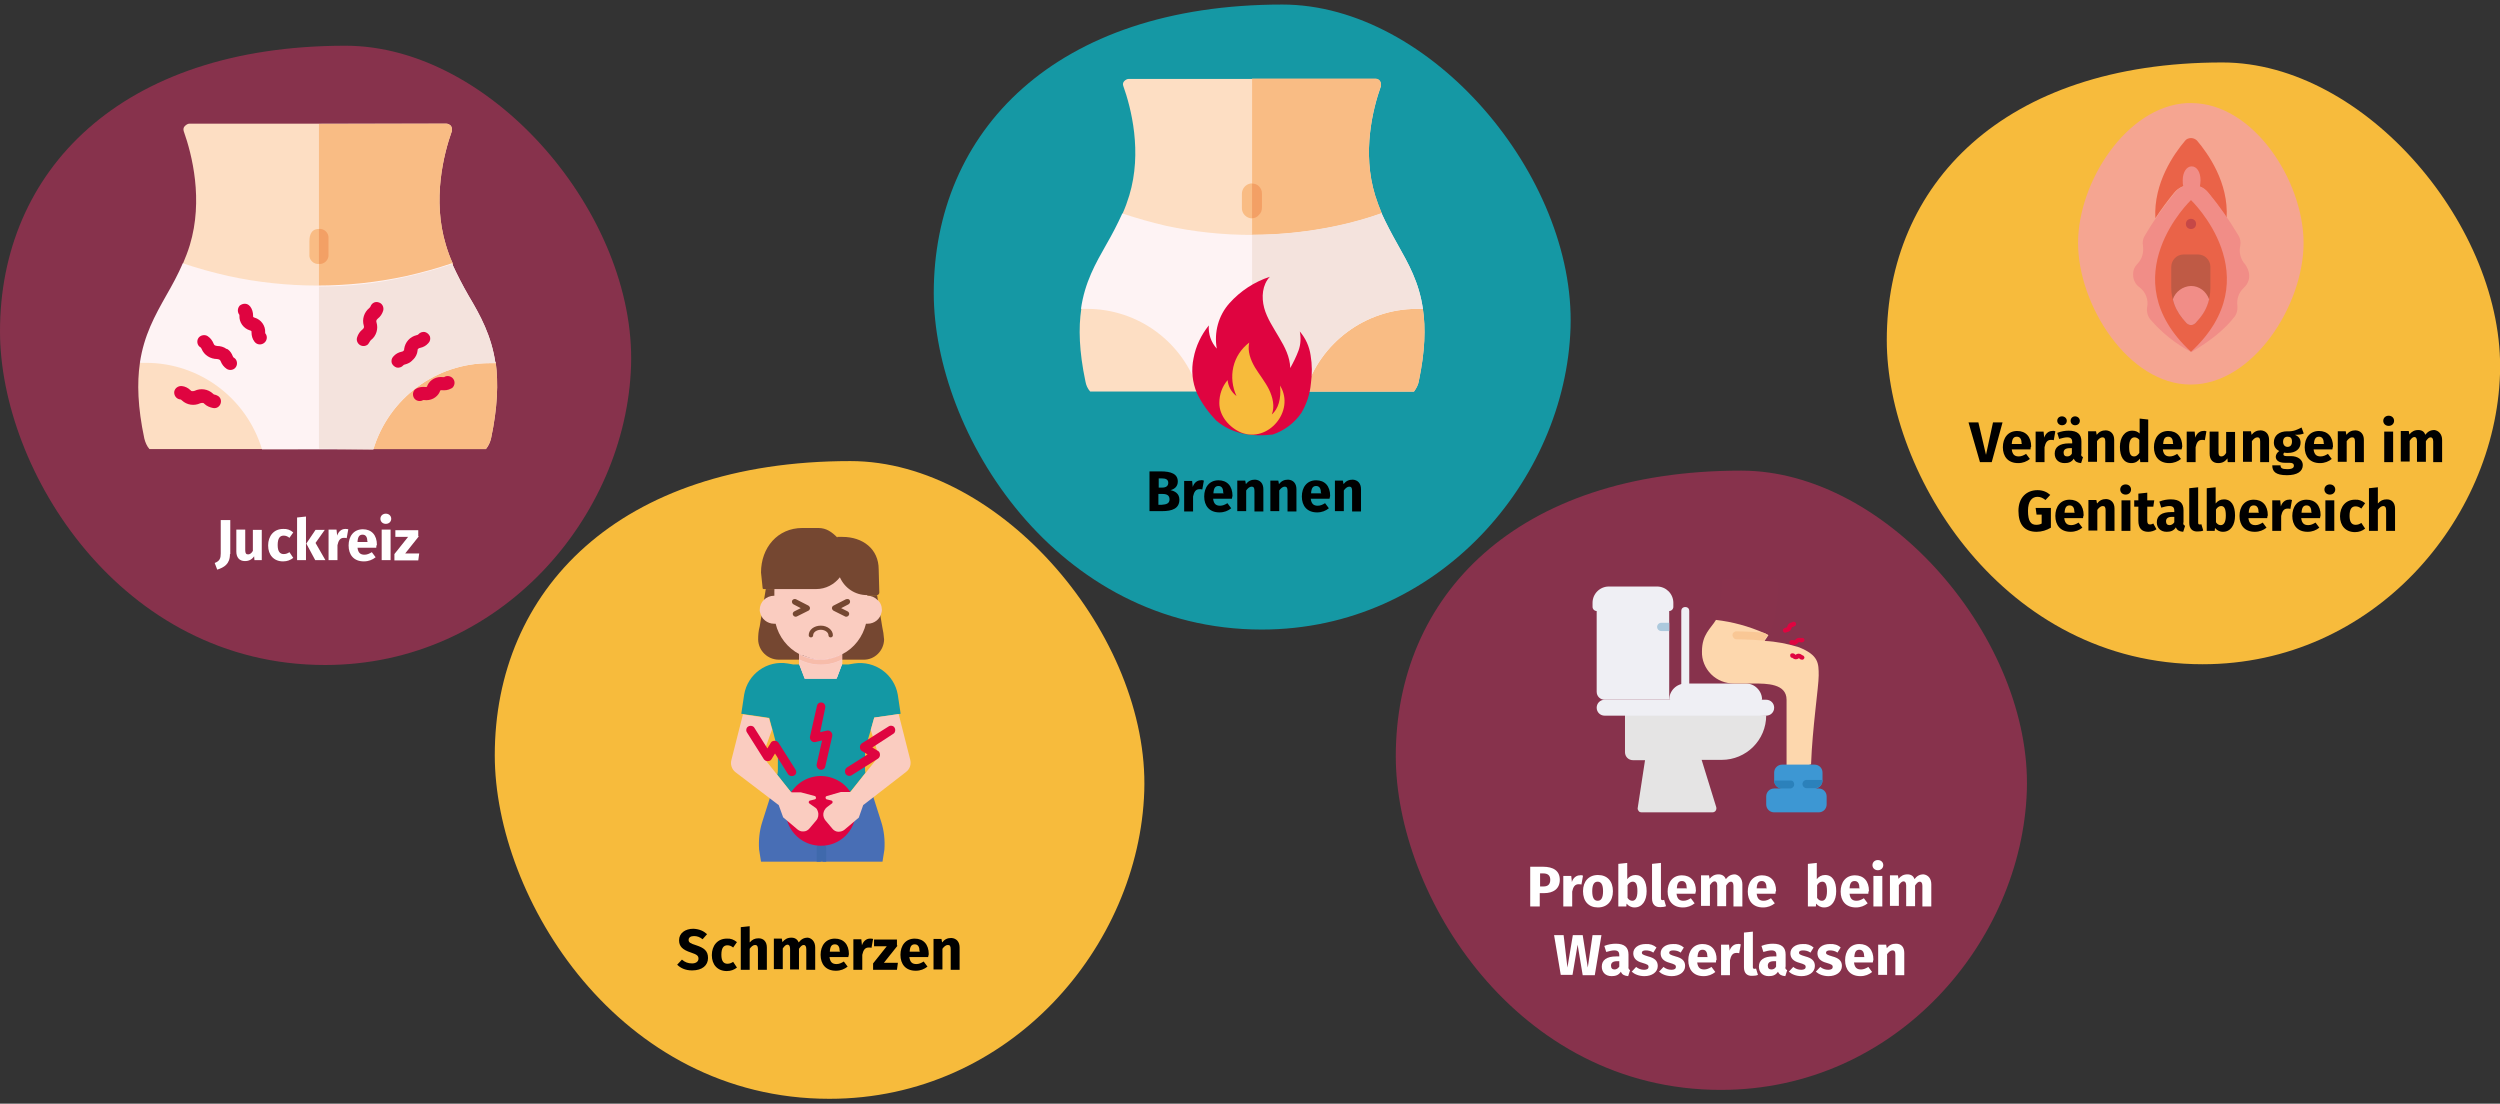 <?xml version="1.0" encoding="UTF-8"?>
<svg xmlns="http://www.w3.org/2000/svg" xmlns:xlink="http://www.w3.org/1999/xlink" version="1.1" x="0px" y="0px" viewBox="0 0 786 347" style="enable-background:new 0 0 786 347;" xml:space="preserve">
<rect x="0" y="0" width="786" height="347" fill="#333333" stroke="none"/>
<style type="text/css">
	.st0{fill:none;}
	.st1{fill:#87324C;}
	.st2{fill:#1598A4;}
	.st3{fill:#F7BB3C;}
	.st4{fill:#754731;}
	.st5{fill:#486EB5;}
	.st6{fill:#1398A4;}
	.st7{fill:#FACCC0;}
	.st8{fill:#FAD0CF;}
	.st9{fill:#F7BCAA;}
	.st10{fill:#3F69AC;}
	.st11{fill:#DF0440;}
	.st12{fill:#FDDEC3;}
	.st13{fill:#F9BC84;}
	.st14{fill:#FEF3F4;}
	.st15{fill:#F3A065;}
	.st16{fill:#F4E3DD;}
	.st17{fill:#EFEFF4;}
	.st18{fill:#E5E4E4;}
	.st19{fill:#88324C;}
	.st20{fill:#FDD7AD;}
	.st21{fill:#F9C795;}
	.st22{fill:#ACC9DD;}
	.st23{fill:#3D97D3;}
	.st24{fill:#2B81BB;}
	.st25{fill:#F7BB3B;}
	.st26{fill:#F5A591;}
	.st27{fill:#EA6348;}
	.st28{fill:#F18D87;}
	.st29{fill:#BF5A45;}
	.st30{fill:#C64847;}
	.st31{fill:#FFFFFF;}
</style>
<g id="Ebene_1">
	<g id="Page-1">
		<g id="vorlage" transform="translate(-123, -180)">
			<g id="Group-7" transform="translate(123, 180)">
				<g id="artikelname-abschnitt-copy">
					<rect id="Rectangle" y="0" class="st0" width="786" height="347"></rect>
					<g id="Group" transform="translate(0, 14.375)">
						<path id="Oval-Copy-4" class="st1" d="M102.2,194.7c55.2,0,94.6-46.7,96.2-94S154.9,0,108.6,0C37.6,0,0,39.6,0,89.8        C0,133.5,37.9,194.7,102.2,194.7z"></path>
					</g>
					<g id="Group_00000096034185423014997310000001850362263205579404_" transform="translate(293.574, 1.429)">
						<path id="Oval-Copy-4-2" class="st2" d="M103.1,196.5c55.7,0,95.5-47.1,97.1-94.8C201.8,54,156.3,0,109.6,0C38,0,0,40,0,90.7        C0,134.7,38.3,196.5,103.1,196.5z"></path>
					</g>
					<g id="Group_00000033338249836974753850000004309644478889099444_" transform="translate(593.204, 19.636)">
						<path id="Oval-Copy-4-3" class="st3" d="M99.3,189.2c53.7,0,92-45.4,93.5-91.3C194.3,52,150.5,0,105.5,0C36.5,0,0,38.5,0,87.3        C0,129.7,36.8,189.2,99.3,189.2z"></path>
					</g>
					<g id="Group_00000051368663405290351830000005024417076551743105_" transform="translate(155.557, 144.964)">
						<path id="Oval-Copy-4-4" class="st3" d="M105.2,200.5c56.9,0,97.4-48.1,99-96.7S159.4,0,111.8,0C38.7,0,0,40.8,0,92.5        C0,137.4,39,200.5,105.2,200.5z"></path>
					</g>
					<g id="Group_00000157288173190291704890000004455700898708207534_" transform="translate(438.835, 147.964)">
						<path id="Oval-Copy-4-5" class="st1" d="M102.2,194.7c55.2,0,94.6-46.7,96.2-94S154.9,0,108.6,0C37.6,0,0,39.6,0,89.8        C0,133.5,37.9,194.7,102.2,194.7z"></path>
					</g>
				</g>
				<g id="Group-4-Copy" transform="translate(229.861, 166)">
					<path id="Path_00000005249343342128402850000012707812165134220676_" class="st4" d="M47.5,31l-1.6-9.9c0,0,0,0,0,0h-3.1       c-3.7,0-7.1-2.2-8.5-5.6c-1.7,2.3-4.4,3.7-7.4,3.7h-16L9,30.9l0,0c-0.4,1.4-0.5,2.8-0.5,4.2v0c0.1,3.5,3,6.3,6.5,6.3h26.6       c3.5,0.1,6.4-2.8,6.5-6.3v0C48,33.7,47.8,32.3,47.5,31z"></path>
					<path id="Path_00000060013396016648752390000006738224654691133587_" class="st5" d="M12.5,83.9h16l-0.3,21H9.4l-0.6-3.8       c-0.2-2.9,0.1-5.9,1-8.7L12.5,83.9z"></path>
					<path id="Path_00000025403523783500847700000008089984976194148752_" class="st5" d="M44.5,83.9h-16l0.3,21h18.8l0.6-3.8       c0.2-2.9-0.1-5.9-1-8.7L44.5,83.9z"></path>
					<path id="Path_00000105414791782952745790000014614127559748752547_" class="st6" d="M53.3,58.4l-1.2,0.2l-7.1,1l-1.1,3.9       l-1.4,4.8c-0.1,0.4-0.2,0.8-0.3,1.3c-0.1,0.4-0.1,0.9-0.1,1.3v2.3l0,2.3c0,0.5,0,1,0.1,1.5l-4.6,5.8c-0.1,0.1-0.2,0.2-0.3,0.2       h-2.7c0,0-0.1,0-0.1,0L30,84.3c-0.2,0.1-0.3,0.2-0.3,0.5s0.1,0.4,0.3,0.5l1.6,0.4c0.2,0.1,0.3,0.2,0.3,0.4c0,0.2,0,0.4-0.2,0.5       l-1.6,1.2c-0.5,0.4-0.9,0.9-1,1.5c-0.6,0-1.2,0-1.8,0c-0.1-0.3-0.2-0.5-0.3-0.7c0-0.1-0.1-0.1-0.1-0.2c0,0,0-0.1-0.1-0.1       c-0.1-0.1-0.1-0.1-0.2-0.2c-0.1-0.1-0.2-0.2-0.3-0.2l-1.7-1.2c-0.1-0.1-0.2-0.2-0.2-0.4s0.1-0.3,0.2-0.4c0,0,0.1-0.1,0.2-0.1       l1.6-0.5c0.2-0.1,0.3-0.2,0.3-0.4c0-0.2,0-0.4-0.2-0.5c0,0-0.1-0.1-0.1-0.1l-4.5-1.2c0,0-0.1,0-0.1,0h-2.7       c-0.1,0-0.3-0.1-0.4-0.2l-4.2-5.3c0-0.1,0.1-0.3,0.1-0.4c0.1-0.5,0.1-1,0.1-1.5v-4.8c0-0.9-0.1-1.7-0.4-2.5L13,63.3l-0.2-0.6       L12,59.7l0,0h0l-8.2-1.2l-0.6-0.1l0.9-6c1.1-6.5,7.2-10.9,13.7-9.8l1.7,0.3c0.2,0,0.4,0,0.6,0h16.8l1.8-0.3       c6.5-1,12.6,3.4,13.7,9.8L53.3,58.4z"></path>
					<path id="Path_00000127722514398255526120000004645493453874975665_" class="st6" d="M26.4,84.3l-4.5-1.2c0,0-0.1,0-0.1,0       c0,0,0.1,0,0.1,0L26.4,84.3z"></path>
					<path id="Path_00000103974343081540270740000012047562593637468833_" class="st7" d="M47.4,25.7c0,0.3,0,0.6-0.1,0.8       c-0.4,2.1-2.2,3.6-4.4,3.6c-0.2,0-0.3,0-0.5,0c-1,4.1-3.7,7.7-7.5,9.6c-0.1,0.1-0.3,0.1-0.4,0.2c-0.1,0.1-0.2,0.1-0.3,0.2       c-1.1,0.5-2.2,0.8-3.3,1c-0.1,0-0.2,0-0.3,0.1c-0.3,0.1-0.7,0.1-1,0.1c-0.2,0-0.4,0-0.6,0c-0.2,0-0.4,0-0.6,0s-0.4,0-0.6,0       c-0.2,0-0.4,0-0.6,0c-0.3,0-0.7-0.1-1-0.1c-0.1,0-0.3,0-0.4-0.1c-0.3-0.1-0.6-0.1-0.9-0.2c-0.1,0-0.2-0.1-0.3-0.1       c-0.3-0.1-0.6-0.2-0.9-0.3c-0.1,0-0.2-0.1-0.4-0.1c-0.1-0.1-0.3-0.1-0.4-0.2c-0.1-0.1-0.3-0.1-0.4-0.2C22.1,40,22,40,21.9,39.9       c-0.1-0.1-0.3-0.1-0.4-0.2c-3.8-2-6.5-5.5-7.5-9.6c-0.2,0-0.3,0-0.5,0c-2.1,0-4-1.5-4.4-3.6c-0.1-0.3-0.1-0.5-0.1-0.8       c0-1.2,0.5-2.3,1.3-3.1c0.8-0.8,2-1.3,3.2-1.3c0,0,0.1,0,0.1,0v-1.4c0-5.2,2.8-10.1,7.3-12.7s10.1-2.6,14.6,0s7.3,7.4,7.3,12.7       v1.4c0,0,0.1,0,0.1,0c1.2,0,2.3,0.5,3.1,1.3C46.9,23.3,47.4,24.5,47.4,25.7L47.4,25.7z"></path>
					<path id="Path_00000101805096941581923570000010210002581115987109_" class="st8" d="M23.2,47.3h10l1.7-4.5h0       c0-0.1,0-0.2,0-0.4v-2.8c-4.2,2.2-9.2,2.2-13.5,0v2.8c0,0.1,0,0.2,0,0.3h0L23.2,47.3z"></path>
					<path id="Path_00000000212440365876996120000007692159163753521072_" class="st4" d="M35,2.8h-1.6V3c-1.7-1.7-3.4-3-6-3h-5       c-7.8,0-13,6.2-13,14l0.5,4.8c0,0.1,0,0.2,0.1,0.3c0.1,0.1,0.2,0.1,0.3,0.1h16.5c2.9,0,5.6-1.4,7.4-3.7       c1.5,3.4,4.8,5.6,8.5,5.6h3.1c0.4,0,0.8-0.3,0.8-0.8L46.4,13C46.4,6.6,41.4,2.8,35,2.8z"></path>
					<path id="Path_00000111191101822775551840000003968195290917231037_" class="st8" d="M23.2,47.3h10l1.7-4.5h0       c0-0.1,0-0.2,0-0.4v-2.8c-4.2,2.2-9.2,2.2-13.5,0v2.8c0,0.1,0,0.2,0,0.3h0L23.2,47.3z"></path>
					<path id="Path_00000104685088604884819000000013474088729920500899_" class="st9" d="M34.9,39.7v1.6c-4.2,2.2-9.2,2.2-13.5,0       v-1.6c0.1,0.1,0.3,0.1,0.4,0.2c0.1,0.1,0.3,0.1,0.4,0.2s0.3,0.1,0.4,0.2c0.1,0.1,0.3,0.1,0.4,0.2c0.1,0.1,0.2,0.1,0.4,0.1       c0.3,0.1,0.6,0.2,0.9,0.3c0.1,0,0.2,0.1,0.3,0.1c0.3,0.1,0.6,0.1,0.9,0.2c0.1,0,0.3,0,0.4,0.1c0.3,0.1,0.7,0.1,1,0.1       c0.2,0,0.4,0,0.6,0c0.2,0,0.4,0,0.6,0s0.4,0,0.6,0c0.2,0,0.4,0,0.6,0c0.4,0,0.7-0.1,1-0.1c0.1,0,0.2,0,0.3-0.1       c1.1-0.2,2.3-0.6,3.3-1c0.1-0.1,0.2-0.1,0.3-0.2C34.7,39.9,34.8,39.8,34.9,39.7z"></path>
					<path id="Path_00000183226157600623466750000012062479428621900163_" class="st7" d="M34.9,42.5c0,0.1,0,0.2-0.1,0.4h0       l-1.7,4.5h-10l-1.7-4.5h0c0-0.1,0-0.2,0-0.3v-1.2c4.2,2.2,9.2,2.2,13.5,0L34.9,42.5z"></path>
					<path id="Path_00000178893084459113435780000003933700099700948884_" class="st10" d="M29.9,104.9v-4.2c0-0.8-0.6-1.5-1.5-1.5       l0,0c-0.8,0-1.5,0.7-1.5,1.5v4.2H29.9z"></path>
					<path id="Path_00000067927222487212716160000011633521222156008582_" class="st4" d="M31.3,34.4c-0.4,0-0.7-0.3-0.7-0.7       c0-0.9-1.1-1.7-2.4-1.7s-2.4,0.8-2.4,1.7c0,0.4-0.3,0.7-0.7,0.7c-0.4,0-0.7-0.3-0.7-0.7c0-1.7,1.7-3,3.8-3s3.8,1.4,3.8,3       C32,34.1,31.7,34.4,31.3,34.4L31.3,34.4z"></path>
					<path id="Path_00000172440271169081142280000006295216275626692779_" class="st11" d="M39.2,89.2c0.1-4.5-2.5-8.6-6.6-10.3       c-4.1-1.8-8.9-0.9-12.1,2.2s-4.2,7.9-2.5,12s5.7,6.8,10.2,6.8C34.2,100,39.1,95.2,39.2,89.2z"></path>
					<path id="Path_00000001650300967806439710000009547006236420342188_" class="st7" d="M26.8,91.9l-2.2,2.6       c-0.4,0.5-1.1,0.9-1.8,0.9c-0.7,0.1-1.4-0.2-1.9-0.6l-4.5-3.8c-0.1-0.1-0.1-0.1-0.1-0.2L15,87.2c0-0.1-0.1-0.2-0.2-0.2       L1.4,76.8c-1.2-0.9-1.7-2.5-1.3-3.9l3.6-14.2c0,0,0-0.1,0-0.1l8.2,1.2l0,0l0.8,2.9l0.2,0.6l-2.9,8c-0.1,0.3,0,0.6,0.2,0.9       l4.3,5.4l4.2,5.3c0.1,0.1,0.2,0.2,0.4,0.2h2.7c0,0,0.1,0,0.1,0l4.5,1.2c0.1,0,0.1,0,0.1,0.1c0.1,0.1,0.2,0.3,0.2,0.5       c0,0.2-0.2,0.3-0.3,0.4l-1.6,0.4c-0.1,0-0.1,0-0.2,0.1c-0.1,0.1-0.2,0.2-0.2,0.4s0.1,0.3,0.2,0.4l1.7,1.2       c0.1,0.1,0.2,0.1,0.3,0.2c0.1,0.1,0.1,0.1,0.2,0.2c0,0,0.1,0.1,0.1,0.1c0.1,0.1,0.1,0.1,0.1,0.2c0.1,0.2,0.3,0.5,0.3,0.7       C27.6,90.1,27.4,91.2,26.8,91.9L26.8,91.9z"></path>
					<path id="Path_00000162312709739043787960000008771624138207185546_" class="st7" d="M56.3,72.8l-3.6-14.2c0,0,0-0.1-0.1-0.1       L45,59.6l-1.1,3.9l2.4,7.8c0.1,0.3,0,0.6-0.2,0.9l-8.5,10.7C37.6,83,37.5,83,37.3,83h-2.7c0,0-0.1,0-0.1,0L30,84.3       c-0.2,0.1-0.3,0.2-0.3,0.5c0,0.2,0.1,0.4,0.3,0.5l1.6,0.4c0.2,0.1,0.3,0.2,0.3,0.4c0,0.2,0,0.4-0.2,0.5l-1.6,1.2       c-0.6,0.5-1,1.2-1.1,2c-0.1,0.8,0.2,1.6,0.7,2.2l2.2,2.6c0.4,0.5,1.1,0.9,1.8,0.9s1.4-0.2,1.9-0.6l4.5-3.8       c0.1-0.1,0.1-0.1,0.1-0.2l1.3-3.7c0-0.1,0.1-0.2,0.2-0.2L55,76.7C56.2,75.8,56.7,74.3,56.3,72.8L56.3,72.8z"></path>
					<path id="Path_00000134240528741229728670000014707688563043527601_" class="st11" d="M28.6,76c-0.5,0.1-0.9,0-1.3-0.4       c-0.3-0.3-0.5-0.8-0.4-1.3l1.7-7.5l-2.1,0.5c-0.5,0.1-0.9,0-1.3-0.4c-0.3-0.3-0.5-0.8-0.4-1.3l2.2-9.7c0.1-0.5,0.5-0.9,0.9-1       c0.5-0.1,1,0,1.3,0.3s0.5,0.8,0.4,1.3L28,64.2l2.1-0.5c0.5-0.1,0.9,0,1.3,0.4c0.3,0.3,0.5,0.8,0.4,1.3L29.6,75       C29.5,75.5,29.1,75.9,28.6,76L28.6,76z"></path>
					<path id="Path_00000147930455307106236140000006608306946066688139_" class="st11" d="M36.4,77.7c-0.4-0.2-0.6-0.7-0.6-1.2       c0-0.5,0.2-0.9,0.6-1.2l6.5-4.1l-1.8-1.1c-0.4-0.2-0.6-0.7-0.6-1.2c0-0.5,0.2-0.9,0.6-1.2l8.4-5.3c0.4-0.3,0.9-0.3,1.4-0.1       c0.4,0.2,0.7,0.7,0.7,1.2c0,0.5-0.2,1-0.6,1.2L44.4,69l1.8,1.1c0.4,0.2,0.6,0.7,0.6,1.2c0,0.5-0.2,0.9-0.6,1.2l-8.4,5.3       C37.4,78,36.8,78,36.4,77.7L36.4,77.7z"></path>
					<path id="Path_00000181058721172638946650000015546350492031928484_" class="st11" d="M20.3,77.4C20,77.8,19.6,78,19.1,78       c-0.5,0-0.9-0.2-1.2-0.6l-4.1-6.5l-1.1,1.8c-0.2,0.4-0.7,0.6-1.2,0.6c-0.5,0-0.9-0.2-1.2-0.6l-5.3-8.4       c-0.3-0.4-0.3-0.9-0.1-1.4c0.2-0.4,0.7-0.7,1.2-0.7s1,0.2,1.2,0.6l4.1,6.5l1.1-1.8c0.2-0.4,0.7-0.6,1.2-0.6       c0.5,0,0.9,0.2,1.2,0.6l5.3,8.4C20.5,76.4,20.6,76.9,20.3,77.4L20.3,77.4z"></path>
					<path id="Path_00000086687878481205976530000015239366538524686009_" class="st4" d="M20.3,27.9c-0.4,0-0.8-0.3-0.9-0.7       c-0.1-0.4,0.1-0.8,0.5-1l2-1l-2.3-1.2c-0.4-0.2-0.6-0.8-0.4-1.2c0.2-0.4,0.8-0.6,1.2-0.4l3.9,2c0.3,0.2,0.5,0.5,0.5,0.8       c0,0.3-0.2,0.7-0.5,0.8l-3.6,1.8C20.5,27.9,20.4,27.9,20.3,27.9L20.3,27.9z"></path>
					<path id="Path_00000057866386486978057150000004744050655473873326_" class="st4" d="M36.2,27.9c-0.1,0-0.3,0-0.4-0.1l-3.6-1.8       c-0.3-0.2-0.5-0.5-0.5-0.8c0-0.3,0.2-0.7,0.5-0.8l3.9-2c0.3-0.1,0.6-0.1,0.9,0c0.3,0.2,0.4,0.5,0.4,0.8c0,0.3-0.2,0.6-0.5,0.8       l-2.3,1.2l2,1c0.4,0.2,0.6,0.6,0.5,1S36.6,27.9,36.2,27.9L36.2,27.9z"></path>
				</g>
				<g id="Group-2-Copy" transform="translate(43.475, 38.877)">
					<g id="waist-2">
						<path id="Path_00000085953586714622896180000002635554016711575979_" class="st12" d="M110.9,99c-0.3,1.2-0.8,2.3-1.6,3.3        H62.6l-6.2-1.6l-6.2,1.6H3.5c-0.8-0.9-1.3-2.1-1.6-3.3c-2.1-9.9-2.3-17.5-1.4-23.7l13.8-16.6l-0.3-14.6        c0.8-1.9,1.6-3.9,2.2-5.9C20.5,24,16.9,9.7,14.3,2.4l0,0c-0.2-0.6-0.1-1.2,0.3-1.6S15.5,0,16.1,0h80.7c0.6,0,1.1,0.3,1.5,0.7        c0.3,0.5,0.4,1.1,0.3,1.6l0,0c-2.6,7.3-6.2,21.6-1.9,35.8c0.6,2,1.3,4,2.2,5.9l0,15.3l13.5,15.9C113.2,81.5,113,89.1,110.9,99        z"></path>
						<path id="Path_00000082333620610712729520000006718190249048651915_" class="st13" d="M110.9,99c-0.3,1.2-0.8,2.3-1.6,3.3        H62.6l-5.8-0.2V0.1L96.8,0c0.6,0,1.1,0.3,1.5,0.7c0.3,0.5,0.4,1.1,0.3,1.6l0,0c-2.6,7.3-6.2,21.6-1.9,35.8        c0.6,2,1.3,4,2.2,5.9l0,15.3l13.5,15.9C113.2,81.5,113,89.1,110.9,99z"></path>
						<path id="Path_00000048500380369002636440000010613399005892461469_" class="st14" d="M112.3,75.3c-0.6,0-1.3,0-1.9,0        c-16.8,0-31.6,11-36.5,27.1h-35C34,86.2,19.2,75.2,2.4,75.2c-0.6,0-1.3,0-1.9,0c1.3-8.7,4.7-14.8,8.3-21.2        c1.9-3.3,3.7-6.6,5.2-10.1c4.7,1.6,9.5,2.9,14.3,4c9.2,2,18.6,3,28,3c9.4,0,18.8-1,28-3c4.9-1.1,9.6-2.4,14.3-4        c1.6,3.5,3.3,6.8,5.2,10.1C107.6,60.4,111,66.6,112.3,75.3z"></path>
						<path id="Path-3-2" class="st13" d="M59.8,36.1l-0.1,5.2c0,1.8-1.1,2.8-2.9,2.8c-0.8,0.1-1.6-0.2-2.2-0.8        c-0.6-0.6-0.9-1.4-0.8-2.2v-4c0-1,0-4,3-4c0.8,0,1.6,0.3,2.1,0.9C59.5,34.5,59.8,35.3,59.8,36.1z"></path>
						<path id="Path-4" class="st15" d="M56.8,44.1v-11c0.8-0.1,1.6,0.2,2.2,0.8c0.6,0.6,0.9,1.4,0.8,2.2v5c0.1,0.8-0.2,1.6-0.8,2.2        C58.4,43.9,57.6,44.2,56.8,44.1L56.8,44.1z"></path>
						<path id="Path_00000085243708745084349150000009649023891845258927_" class="st16" d="M112.3,75.3c-0.6,0-1.3,0-1.9,0        c-16.8,0-31.6,11-36.5,27.1l-17.1-0.2v-51c9.3,0,18.5-1,27.6-3.1c4.9-1.1,9.6-2.4,14.3-4c1.6,3.5,3.3,6.8,5.2,10.1        C107.6,60.4,111,66.6,112.3,75.3z"></path>
					</g>
					<path id="Path_00000070809339365465623900000011541742426105035435_" class="st11" d="M25.2,85.7c0.8,0.6,1,1.6,0.6,2.5       c-0.4,0.9-1.3,1.4-2.3,1.2c-1-0.2-2-0.6-2.7-1.3c-0.3-0.3-0.3-0.3-0.6-0.3s-0.3,0-0.7,0.1c-1.9,0.9-4.2,0.6-5.8-0.9       c-0.3-0.3-0.3-0.3-0.6-0.3c-1.2-0.2-1.9-1.3-1.8-2.4c0.2-1.2,1.3-1.9,2.4-1.8c1,0.1,2,0.6,2.7,1.3c0.3,0.3,0.3,0.3,0.6,0.3       c0.3,0,0.3,0,0.7-0.1c1.9-0.9,4.2-0.6,5.8,0.9c0.3,0.3,0.3,0.3,0.6,0.3C24.5,85.3,24.9,85.5,25.2,85.7L25.2,85.7z"></path>
					<path id="Path_00000001660726468775848440000014472229435756651425_" class="st11" d="M28.2,71c0.7,0.5,1.2,1.3,1.5,2.1       c0.2,0.4,0.2,0.4,0.4,0.5c1,0.6,1.2,2,0.6,2.9c-0.6,1-2,1.2-2.9,0.6c-0.9-0.6-1.5-1.4-1.9-2.4c-0.2-0.4-0.2-0.4-0.4-0.5       s-0.2-0.1-0.7-0.2c-2.1,0-4.1-1.2-4.9-3.2c-0.2-0.4-0.2-0.4-0.4-0.5c-1-0.6-1.2-2-0.6-2.9s2-1.2,2.9-0.6       c0.9,0.6,1.5,1.4,1.9,2.4c0.2,0.4,0.2,0.4,0.4,0.5s0.2,0.1,0.7,0.2c1,0,2.1,0.3,2.9,0.9C27.9,70.8,28,70.9,28.2,71L28.2,71z"></path>
					<path id="Path_00000149344599429047823990000010391058446674258862_" class="st11" d="M34.8,57.1c0.1,0.1,0.3,0.3,0.4,0.4       c0.6,0.8,0.9,1.8,0.9,2.9c0,0.1,0,0.2,0,0.3c0,0,0,0,0.1,0.1c0,0,0.1,0.1,0.1,0.1c0.1,0,0.2,0.1,0.3,0.1c2,0.6,3.4,2.5,3.3,4.6       c0,0.1,0,0.2,0,0.3c0,0,0,0,0.1,0.1c0.7,0.9,0.5,2.3-0.5,3s-2.3,0.5-3-0.5c-0.6-0.8-0.9-1.8-0.9-2.9c0-0.1,0-0.2,0-0.3       c0,0,0,0-0.1-0.1c0,0-0.1-0.1-0.1-0.1c-0.1,0-0.2-0.1-0.3-0.1c-2-0.6-3.4-2.5-3.3-4.6c0-0.1,0-0.2,0-0.3c0,0,0,0-0.1-0.1       c-0.6-0.9-0.5-2,0.2-2.8C32.8,56.5,34,56.4,34.8,57.1L34.8,57.1z"></path>
					<path id="Path_00000146476116236470937830000005479316390999575950_" class="st11" d="M72.2,69.4c-0.7,0.6-1.7,0.7-2.5,0.2       c-0.8-0.5-1.2-1.5-0.9-2.4c0.3-1,0.9-1.9,1.7-2.5c0.3-0.3,0.3-0.3,0.4-0.5c0.1-0.3,0.1-0.3,0-0.7c-0.6-2,0.1-4.2,1.7-5.5       c0.3-0.3,0.3-0.3,0.4-0.5c0.4-1.1,1.5-1.7,2.6-1.3c1.1,0.3,1.7,1.5,1.4,2.6c-0.3,1-0.9,1.9-1.7,2.5c-0.3,0.3-0.3,0.3-0.4,0.5       c-0.1,0.3-0.1,0.3,0,0.7c0.3,1,0.3,2,0,3c-0.3,1-0.9,1.9-1.7,2.5c-0.3,0.3-0.3,0.3-0.4,0.5C72.6,68.8,72.4,69.2,72.2,69.4       L72.2,69.4z"></path>
					<path id="Path_00000070106970551219034270000018390463723512496001_" class="st11" d="M86.1,74.5c-0.6,0.6-1.4,1-2.2,1.2       c-0.4,0.1-0.4,0.1-0.6,0.3c-0.5,0.6-1.3,0.8-2,0.7c-0.7-0.2-1.3-0.7-1.6-1.4c-0.2-0.7-0.1-1.5,0.5-2.1c0.7-0.8,1.6-1.3,2.6-1.5       c0.4-0.1,0.4-0.1,0.6-0.3c0.2-0.2,0.2-0.2,0.2-0.6c0.3-2.1,1.8-3.8,3.9-4.3c0.4-0.1,0.4-0.1,0.6-0.3c0.5-0.6,1.3-0.8,2-0.7       c0.7,0.2,1.3,0.7,1.6,1.4c0.2,0.7,0.1,1.5-0.5,2.1c-0.7,0.8-1.6,1.3-2.6,1.5c-0.4,0.1-0.4,0.1-0.6,0.3       c-0.2,0.2-0.2,0.2-0.2,0.6c-0.1,1-0.6,2-1.3,2.7C86.3,74.2,86.2,74.4,86.1,74.5L86.1,74.5z"></path>
					<path id="Path_00000119082978846087699800000011972844433088880280_" class="st11" d="M98.8,83c-0.1,0.1-0.3,0.2-0.5,0.3       c-0.9,0.5-1.9,0.6-2.9,0.5c-0.1,0-0.2,0-0.3,0c0,0,0,0-0.1,0.1c0,0-0.1,0-0.1,0.1c-0.1,0.1-0.1,0.2-0.1,0.3       c-0.9,1.9-2.9,2.9-5,2.6c-0.1,0-0.2,0-0.3,0c0,0,0,0-0.1,0.1c-1,0.5-2.3,0.1-2.8-0.9c-0.5-1-0.2-2.3,0.8-2.8       c0.9-0.5,1.9-0.6,2.9-0.5c0.1,0,0.2,0,0.3,0c0,0,0,0,0.1-0.1c0,0,0.1,0,0.1-0.1c0.1-0.1,0.1-0.2,0.1-0.3c0.9-1.9,2.9-2.9,5-2.6       c0.1,0,0.2,0,0.3,0c0,0,0,0,0.1-0.1c0.9-0.5,2.1-0.2,2.7,0.6C99.7,81.1,99.5,82.3,98.8,83L98.8,83z"></path>
				</g>
				<g id="Page-1-Copy" transform="translate(500.697, 181.902)">
					<g id="_017---Constipation">
						<path id="Shape" class="st17" d="M29.2,35.5c-0.7,0-1.3-0.6-1.3-1.3V10.2c0-0.5,0.2-0.9,0.6-1.1s0.9-0.2,1.3,0        s0.6,0.6,0.6,1.1v24.1C30.5,35,29.9,35.5,29.2,35.5z"></path>
						<path id="Shape-2" class="st17" d="M24.1,8.9v29.2H3.8c-1.4,0-2.5-1.1-2.5-2.5V8.9H24.1z"></path>
						<path id="Shape-3" class="st18" d="M10.2,40.6v14c0,1.4,1.1,2.5,2.5,2.5h3.8l-2.3,15c-0.1,0.4,0.1,0.7,0.3,1        c0.2,0.3,0.6,0.4,1,0.4h22.2c0.4,0,0.8-0.2,1-0.5c0.2-0.3,0.3-0.7,0.2-1.1l-4.6-14.9h6.3c7.7,0,14-6.2,14-14L10.2,40.6z"></path>
						<path id="Shape-4" class="st17" d="M48.2,33h-19c-2.8,0-5.1,2.3-5.1,5.1l15.2,2.5l14-2.5c0-1.3-0.5-2.6-1.5-3.6        S49.6,33,48.2,33L48.2,33z"></path>
						<path id="Shape-5" class="st19" d="M57.1,0c0.3,0,0.7,0.1,0.9,0.4s0.4,0.6,0.4,0.9c0,3.8-0.5,7.6-1.2,11.4        c-0.4,1.8-1.1,3.4-2,5c-4.4,0.1-15.8-3.7-16.5-4.8c0.3-0.5,0.5-1,0.7-1.5c0.8-3.3,1.2-6.7,1.2-10.2c0-0.7,0.6-1.2,1.3-1.2        H57.1z"></path>
						<path id="Shape-6" class="st20" d="M71.1,30.5c0,3.4-2,16.6-2.4,27.9l-7.7,2.5V38.1c0-5.1-6.3-5.1-10.2-5.1h-6.3        c-2.7,0-5.3-1-7.2-2.9s-3-4.5-2.9-7.2c0-5.4,2.8-7.2,4.4-9.9c5.2,0.6,10.3,2,15.1,4.1c0.5,0.2,1,0.5,1.4,0.7        c-0.4,0.6-0.8,1.2-1.2,1.8c0,0,0,0,0,0c3.7,0.2,7.3,0.9,10.8,2C71.1,24.1,71.1,26.6,71.1,30.5z"></path>
						<path id="Shape-7" class="st21" d="M55.1,17.7c-0.4,0.6-0.8,1.2-1.2,1.8c-4.6-0.4-8.5-0.4-8.6-0.4c-0.3,0-0.7-0.1-0.9-0.4        c-0.2-0.2-0.4-0.6-0.4-0.9c0-0.3,0.1-0.7,0.4-0.9s0.6-0.4,0.9-0.3c0,0,3.8,0,8.3,0.4C54.2,17.2,54.7,17.4,55.1,17.7L55.1,17.7        z"></path>
						<path id="Shape-8" class="st17" d="M5.1,2.5h15.2c2.8,0,5.1,2.3,5.1,5.1v1.3c0,0.7-0.6,1.3-1.3,1.3H1.3C0.6,10.2,0,9.6,0,8.9        V7.6C0,4.8,2.3,2.5,5.1,2.5L5.1,2.5z"></path>
						<path id="Rectangle-path" class="st17" d="M3.8,38.1h50.8c1.4,0,2.5,1.1,2.5,2.5l0,0c0,1.4-1.1,2.5-2.5,2.5H3.8        c-1.4,0-2.5-1.1-2.5-2.5l0,0C1.3,39.2,2.4,38.1,3.8,38.1z"></path>
						<path id="Shape-9" class="st22" d="M24.1,14v2.5h-2.5c-0.7,0-1.3-0.6-1.3-1.3s0.6-1.3,1.3-1.3H24.1z"></path>
						<path id="Shape-10" class="st23" d="M73.6,68.5v2.5c0,1.4-1.1,2.5-2.5,2.5h-14c-1.4,0-2.5-1.1-2.5-2.5v-2.5        c0-1.4,1.1-2.5,2.5-2.5h2.5c-1.4,0-2.5-1.1-2.5-2.5v-2.5c0-1.4,1.1-2.5,2.5-2.5h10.2c1.4,0,2.5,1.1,2.5,2.5v2.5        c0,1.4-1.1,2.5-2.5,2.5h1.3C72.5,66,73.6,67.1,73.6,68.5L73.6,68.5z"></path>
						<path id="Shape-11" class="st24" d="M72.3,63.4c0,1.4-1.1,2.5-2.5,2.5h-2.5c-0.7,0-1.3-0.6-1.3-1.3c0-0.7,0.6-1.3,1.3-1.3        H72.3z"></path>
						<path id="Shape-12" class="st24" d="M63.4,64.7c0,0.7-0.6,1.3-1.3,1.3h-2.5c-1.4,0-2.5-1.1-2.5-2.5h5.1        C62.9,63.4,63.4,64,63.4,64.7L63.4,64.7z"></path>
					</g>
				</g>
				<path id="Path-Copy" class="st11" d="M561.4,198.9c-0.3,0.1-0.6-0.1-0.8-0.4c-0.1-0.3-0.1-0.6,0.1-0.8c0.3-0.2,0.6-0.4,0.9-0.4      c0.1,0,0.1,0,0.2-0.1s0.1-0.1,0.1-0.2c0.2-0.7,0.7-1.2,1.4-1.3c0.1,0,0.1,0,0.2-0.1c0.3-0.2,0.7-0.2,1,0.1c0.3,0.3,0.2,0.7,0,1      c-0.3,0.2-0.6,0.4-0.9,0.4c-0.1,0-0.1,0-0.2,0.1c-0.1,0.1-0.1,0.1-0.1,0.2c-0.1,0.3-0.3,0.6-0.5,0.9c-0.3,0.2-0.6,0.4-0.9,0.4      c-0.1,0-0.1,0-0.2,0.1C561.6,198.8,561.5,198.9,561.4,198.9L561.4,198.9z"></path>
				<path id="Path-Copy-2" class="st11" d="M564.6,202.7c-0.3,0.1-0.6,0.1-0.9,0c-0.1,0-0.1,0-0.2,0c-0.4,0.1-0.7-0.1-0.9-0.5      c-0.1-0.4,0.1-0.7,0.4-0.9c0.3-0.1,0.7-0.1,1,0c0.1,0,0.1,0,0.2,0s0.1,0,0.2-0.1c0.4-0.6,1.2-0.8,1.8-0.6c0.1,0,0.1,0,0.2,0      c0.2-0.1,0.5,0,0.7,0.1c0.2,0.2,0.3,0.4,0.2,0.7s-0.2,0.4-0.5,0.5c-0.3,0.1-0.7,0.1-1,0c-0.1,0-0.1,0-0.2,0      c-0.1,0-0.1,0-0.2,0.1c-0.2,0.3-0.5,0.5-0.8,0.6C564.7,202.7,564.6,202.7,564.6,202.7L564.6,202.7z"></path>
				<path id="Path-Copy-3" class="st11" d="M566.8,207.4c-0.1,0-0.1,0-0.2,0c-0.3,0-0.7-0.1-0.9-0.4c0,0-0.1,0-0.1-0.1c0,0,0,0,0,0      c0,0,0,0,0,0c0,0-0.1,0-0.1,0.1c-0.6,0.4-1.3,0.4-1.9-0.1c0,0-0.1,0-0.1-0.1c0,0,0,0,0,0c-0.3,0-0.5-0.1-0.6-0.4s-0.1-0.5,0-0.7      c0.1-0.2,0.4-0.3,0.6-0.3c0.3,0,0.7,0.1,0.9,0.4c0,0,0.1,0,0.1,0.1c0,0,0,0,0,0c0,0,0,0,0,0c0,0,0.1,0,0.1-0.1      c0.6-0.4,1.3-0.4,1.9,0.1c0,0,0.1,0,0.1,0.1c0,0,0,0,0,0c0.3,0,0.6,0.3,0.7,0.6S567.1,207.3,566.8,207.4L566.8,207.4z"></path>
				<rect id="Rectangle_00000098211733324754751690000012487174656230939522_" y="1" class="st0" width="786" height="344"></rect>
			</g>
		</g>
	</g>
	<g id="Group-5-Copy" transform="translate(351.356, 20.809)">
		<g id="waist" transform="translate(0, 0)">
			<path id="Path_00000126316457258642341690000000797246600679282623_" class="st12" d="M94.7,99.1c-0.2,1.2-0.8,2.2-1.5,3.2H48.2     l-5.9-1.6l-5.9,1.6H-8.6c-0.8-0.9-1.3-2-1.5-3.2c-2-9.5-2.2-16.8-1.3-22.8l13.3-16l-0.3-14c0.8-1.8,1.5-3.7,2.1-5.7     C7.8,27,4.3,13.2,1.8,6.2l0,0C1.6,5.7,1.7,5.1,2.1,4.7s0.9-0.7,1.4-0.7h77.6c0.6,0,1.1,0.3,1.4,0.7c0.3,0.5,0.4,1,0.3,1.6l0,0     c-2.5,7-6,20.8-1.8,34.4c0.6,1.9,1.3,3.8,2.1,5.7L83,61l13,15.3C96.9,82.3,96.7,89.6,94.7,99.1z"></path>
			<path id="Path_00000072245771207522966530000004050193432224048817_" class="st13" d="M94.7,99.1c-0.2,1.2-0.8,2.2-1.5,3.2H48.2     l-5.9-1.6V3.9h38.8c0.6,0,1.1,0.3,1.4,0.7c0.3,0.5,0.4,1,0.3,1.6l0,0c-2.5,7-6,20.8-1.8,34.4c0.6,1.9,1.3,3.8,2.1,5.7L83,61     l13,15.3C96.9,82.3,96.7,89.6,94.7,99.1z"></path>
			<path id="Path_00000048487006876828103420000013338397596385061553_" class="st14" d="M96,76.3c-0.6,0-1.2,0-1.9,0     c-16.1,0-30.4,10.6-35.1,26H25.5c-4.7-15.4-18.9-26-35.1-26c-0.6,0-1.2,0-1.9,0c1.2-8.4,4.6-14.3,8-20.3c1.8-3.1,3.5-6.4,5-9.7     c4.5,1.5,9.1,2.8,13.8,3.9c17.7,3.8,36.1,3.8,53.9,0c4.7-1,9.3-2.3,13.8-3.9c1.5,3.3,3.2,6.5,5,9.7C91.4,62,94.8,67.9,96,76.3z"></path>
			<path id="Path_00000001635579187086475530000004777214095828242599_" class="st13" d="M45.5,40.1v4.5c0,1.1-0.6,2.2-1.6,2.8     c-1,0.6-2.2,0.6-3.2,0c-1-0.6-1.6-1.6-1.6-2.8v-4.5c0-1.1,0.6-2.2,1.6-2.8c1-0.6,2.2-0.6,3.2,0S45.5,39,45.5,40.1L45.5,40.1z"></path>
			<path id="Path-2" class="st15" d="M42.3,47.8V36.9c0.8,0,1.7,0.3,2.2,0.9c0.6,0.6,0.9,1.4,0.9,2.2v4.5c0,0.8-0.3,1.7-0.9,2.2     C43.9,47.5,43.1,47.8,42.3,47.8z"></path>
			<path id="Path_00000065794269635081592250000018435378508506903207_" class="st16" d="M96,76.3c-0.6,0-1.2,0-1.9,0     c-16.1,0-30.4,10.6-35.1,26H42.3V53c9.1,0,18.1-1,26.9-2.9c4.7-1,9.3-2.3,13.8-3.9c1.5,3.3,3.2,6.5,5,9.7     C91.4,62,94.8,67.9,96,76.3z"></path>
		</g>
		<path id="Path_00000031179863880107647480000000215677388530073480_" class="st11" d="M31,111.4c-2.4-2.5-4.5-5.4-6-8.5    c-1.5-3.5-1.9-7.4-1.1-11.1c0.7-3.8,2.4-7.3,4.8-10.3c-0.2,2.7,0.7,5.3,2.5,7.3c-0.9-5.1,0.5-10.4,4-14.3    c3.4-3.8,7.8-6.7,12.7-8.3c-2.4,2.5-2.7,6.4-1.8,9.8c0.9,3.3,2.9,6.2,4.7,9.3c1.8,3,3.4,6.1,3.5,9.6c1-1.8,1.9-3.6,2.6-5.5    c0.7-1.9,0.8-4,0.4-6c1.8,2.1,3,4.7,3.4,7.5c0.5,2.9,0.5,5.9,0.1,8.8c-0.3,3.3-1.3,6.4-3,9.3c-2.2,3.2-5.4,5.6-9,6.8    C42.2,116.6,35.9,115.6,31,111.4z"></path>
		<path id="Path_00000111889209104602367870000009465634715890385818_" class="st25" d="M38.9,115.2c8.5,3.3,16.9-6.8,12.3-14.6    c0-0.1-0.1-0.1-0.1-0.2c0.4,4.3-0.6,7.4-2.6,9.1c1-2.5,0.3-5.4-0.9-7.9c-1.2-2.4-3-4.6-4.4-6.9c-1.4-2.4-2.4-5.1-1.8-7.8    c-2.5,1.9-4.3,4.6-5,7.7c-0.7,3.1-0.3,6.3,1,9.1c-1.6-1.2-2.6-3-2.8-5c-1.7,2-2.6,4.5-2.6,7.2C32,110.1,35.3,113.7,38.9,115.2z"></path>
	</g>
	<g id="Group-6-Copy" transform="translate(653.344, 38.405)">
		<path id="Path" class="st26" d="M70.9,38c0,19.6-15.9,44.5-35.5,44.5C15.9,82.5,0,57.6,0,38C0,18.8,15.2-4.9,34.2-6    c0.4,0,0.8,0,1.1,0c0.1,0,0.1,0,0.2,0c0.1,0,0.1,0,0.2,0C55.2-5.9,70.9,18.5,70.9,38z"></path>
		<path id="Path_00000052790218440546954550000018278455541062699669_" class="st27" d="M30.2,22.2c1.3-1.6,3.2-2.5,5.3-2.5    c2.1,0,4,0.9,5.3,2.5c1.9,2.3,4,5.1,5.9,7.9c0.7-11.1-5.9-20.3-9.3-24.3C36.9,5.3,36.2,5,35.5,5c-0.7,0-1.5,0.3-1.9,0.9    c-3.4,4-9.9,13.2-9.3,24.3C26.2,27.3,28.3,24.5,30.2,22.2z"></path>
		<path id="Path_00000132809596618334365670000008696060288096654777_" class="st28" d="M53.8,48.2c0,0.2,0,0.3,0,0.5    c-0.1,1.4-0.8,2.6-1.8,3.5c-1.5,1.4-2.2,3.5-1.9,5.6c0.1,1.3-0.2,2.5-1,3.5c-2.9,3.7-7.3,7.4-13.5,11c-4.9-2.6-9.3-6.1-12.9-10.3    c-0.8-1-1.2-2.4-1-3.7c0.5-2.4-0.4-4.9-2.4-6.4c-1.3-0.9-2-2.4-2-4v-0.2c0-1.2,0.5-2.3,1.3-3.1c1.5-1.5,2.1-3.6,1.8-5.7    c-0.2-1.1,0-2.2,0.5-3.1c2.8-4.8,6-9.3,9.5-13.6c0.7-0.9,1.6-1.6,2.7-2c-0.2-0.6-0.2-1.3-0.2-1.9c0-2.7,1.3-4.4,2.8-4.4    c1.6,0,2.8,1.7,2.8,4.4c0,0.6-0.1,1.3-0.2,1.9c1.1,0.4,2,1.1,2.7,2c3.5,4.2,6.6,8.7,9.4,13.4c0.6,0.9,0.8,2.1,0.6,3.2    c-0.5,2.1,0.1,4.4,1.6,6C53.2,45.7,53.8,46.9,53.8,48.2z"></path>
		<path id="Path_00000163072157890275687040000004103800412920880044_" class="st27" d="M35.5,24.5c0,0-25.4,24.2,0,47.7    C60.9,48.7,35.5,24.5,35.5,24.5z"></path>
		<path id="Path_00000060010747088768532800000018126308132681899653_" class="st29" d="M38.1,61.7L37,63.1    c-0.4,0.4-0.9,0.7-1.5,0.7s-1.1-0.3-1.5-0.7l-1.2-1.4c-2.2-2.7-3.5-6.1-3.5-9.6v-6.6c0-2.1,1.7-3.9,3.9-3.9h4.5    c2.1,0,3.9,1.7,3.9,3.9v6.6C41.6,55.7,40.4,59,38.1,61.7L38.1,61.7z"></path>
		<path id="Path_00000034049251424882886940000003266017734654768772_" class="st28" d="M35.5,51.5c-2.6,0.1-4.9,1.8-5.7,4.2    c0.5,2.2,1.6,4.3,3,6l1.2,1.4c0.4,0.4,0.9,0.7,1.5,0.7s1.1-0.3,1.5-0.7l1.2-1.4c1.5-1.8,2.5-3.8,3-6    C40.3,53.2,38.1,51.5,35.5,51.5L35.5,51.5z"></path>
		<circle id="Oval" class="st30" cx="35.5" cy="32" r="1.6"></circle>
	</g>
</g>
<g id="Text">
	<g>
		<path d="M370.8,157.1c0,2.8-2.3,3.6-5.4,3.6h-4v-12.5h3.5c3.3,0,5.4,0.8,5.4,3.2c0,1.6-1.1,2.4-2.3,2.7    C369.3,154.4,370.8,155.1,370.8,157.1z M364.3,150.4v2.9h1.1c1.2,0,1.9-0.5,1.9-1.5c0-1-0.7-1.4-2.1-1.4H364.3z M367.7,157    c0-1.3-0.9-1.7-2.2-1.7h-1.3v3.4h1.1C366.7,158.6,367.7,158.3,367.7,157z"></path>
		<path d="M378.5,151.1l-0.5,2.8c-0.3-0.1-0.5-0.1-0.9-0.1c-1.2,0-1.7,0.9-2,2.3v4.7h-2.8v-9.6h2.5l0.2,1.9c0.4-1.3,1.4-2.1,2.5-2.1    C377.9,150.9,378.2,151,378.5,151.1z"></path>
		<path d="M387.3,156.8h-5.9c0.2,1.7,1,2.2,2.2,2.2c0.8,0,1.5-0.3,2.3-0.8l1.2,1.6c-1,0.8-2.2,1.3-3.7,1.3c-3.2,0-4.8-2.1-4.8-5    c0-2.9,1.6-5.1,4.5-5.1c2.7,0,4.4,1.8,4.4,4.9C387.4,156.1,387.4,156.5,387.3,156.8z M384.6,155c0-1.3-0.4-2.2-1.5-2.2    c-1,0-1.5,0.6-1.6,2.3h3.2V155z"></path>
		<path d="M397.2,153.8v7h-2.8v-6.5c0-1-0.3-1.3-0.9-1.3c-0.6,0-1.2,0.5-1.7,1.2v6.5H389v-9.6h2.5l0.2,1.1c0.8-1,1.7-1.4,2.9-1.4    C396.2,150.9,397.2,152,397.2,153.8z"></path>
		<path d="M407.6,153.8v7h-2.8v-6.5c0-1-0.3-1.3-0.9-1.3c-0.6,0-1.2,0.5-1.7,1.2v6.5h-2.8v-9.6h2.5l0.2,1.1c0.8-1,1.7-1.4,2.9-1.4    C406.6,150.9,407.6,152,407.6,153.8z"></path>
		<path d="M418,156.8h-5.9c0.2,1.7,1,2.2,2.2,2.2c0.8,0,1.5-0.3,2.3-0.8l1.2,1.6c-1,0.8-2.2,1.3-3.7,1.3c-3.2,0-4.8-2.1-4.8-5    c0-2.9,1.6-5.1,4.5-5.1c2.7,0,4.4,1.8,4.4,4.9C418.1,156.1,418.1,156.5,418,156.8z M415.3,155c0-1.3-0.4-2.2-1.5-2.2    c-1,0-1.5,0.6-1.6,2.3h3.2V155z"></path>
		<path d="M427.9,153.8v7h-2.8v-6.5c0-1-0.3-1.3-0.9-1.3c-0.6,0-1.2,0.5-1.7,1.2v6.5h-2.8v-9.6h2.5l0.2,1.1c0.8-1,1.7-1.4,2.9-1.4    C426.9,150.9,427.9,152,427.9,153.8z"></path>
	</g>
	<g>
		<path d="M222.3,293.7l-1.4,1.6c-0.9-0.7-1.7-1-2.7-1c-1,0-1.7,0.4-1.7,1.2c0,0.8,0.5,1.1,2.4,1.7c2.4,0.8,3.7,1.7,3.7,4    c0,2.3-1.8,3.9-5,3.9c-2.2,0-3.7-0.8-4.7-1.8l1.5-1.6c0.9,0.8,1.9,1.2,3.2,1.2c1.2,0,2-0.6,2-1.5c0-0.9-0.5-1.3-2.3-1.9    c-2.8-0.9-3.8-2-3.8-3.9c0-2.2,1.9-3.6,4.5-3.6C219.9,292.1,221.2,292.7,222.3,293.7z"></path>
		<path d="M231.7,296.2l-1.2,1.7c-0.6-0.5-1.2-0.7-1.8-0.7c-1.2,0-1.9,0.8-1.9,3c0,2.1,0.8,2.8,1.9,2.8c0.7,0,1.2-0.2,1.8-0.6    l1.2,1.8c-0.9,0.7-1.9,1.1-3.2,1.1c-2.9,0-4.7-2-4.7-5c0-3,1.8-5.2,4.7-5.2C229.7,295,230.7,295.4,231.7,296.2z"></path>
		<path d="M241.1,297.9v7h-2.8v-6.5c0-1-0.4-1.3-0.9-1.3c-0.6,0-1.2,0.5-1.7,1.2v6.6h-2.8v-13.4l2.8-0.3v5.1    c0.8-0.9,1.6-1.3,2.8-1.3C240.1,295,241.1,296.1,241.1,297.9z"></path>
		<path d="M256.3,297.9v7h-2.8v-6.5c0-1-0.4-1.3-0.8-1.3c-0.6,0-1,0.5-1.5,1.2v6.5h-2.8v-6.5c0-1-0.4-1.3-0.8-1.3    c-0.6,0-1,0.5-1.5,1.2v6.5h-2.8v-9.6h2.5l0.2,1.1c0.7-0.9,1.6-1.4,2.8-1.4c1.1,0,1.9,0.5,2.3,1.5c0.8-1,1.6-1.5,2.9-1.5    C255.3,295,256.3,296.1,256.3,297.9z"></path>
		<path d="M266.7,300.9h-5.9c0.2,1.7,1,2.2,2.2,2.2c0.8,0,1.5-0.3,2.3-0.8l1.2,1.6c-1,0.8-2.2,1.3-3.7,1.3c-3.2,0-4.8-2.1-4.8-5    c0-2.9,1.6-5.1,4.5-5.1c2.7,0,4.4,1.8,4.4,4.9C266.8,300.2,266.8,300.7,266.7,300.9z M264,299.1c0-1.3-0.4-2.2-1.5-2.2    c-1,0-1.5,0.6-1.6,2.3h3.2V299.1z"></path>
		<path d="M274.5,295.2l-0.5,2.8c-0.3-0.1-0.5-0.1-0.9-0.1c-1.2,0-1.7,0.9-2,2.3v4.7h-2.8v-9.6h2.5l0.2,1.9c0.4-1.3,1.4-2.1,2.5-2.1    C273.9,295.1,274.2,295.1,274.5,295.2z"></path>
		<path d="M282.2,297.3l-4.3,5.4h4.4l-0.3,2.2h-7.5v-2l4.3-5.4h-4v-2.1h7.2V297.3z"></path>
		<path d="M291.8,300.9h-5.9c0.2,1.7,1,2.2,2.2,2.2c0.8,0,1.5-0.3,2.3-0.8l1.2,1.6c-1,0.8-2.2,1.3-3.7,1.3c-3.2,0-4.8-2.1-4.8-5    c0-2.9,1.6-5.1,4.5-5.1c2.7,0,4.4,1.8,4.4,4.9C291.9,300.2,291.9,300.7,291.8,300.9z M289.1,299.1c0-1.3-0.4-2.2-1.5-2.2    c-1,0-1.5,0.6-1.6,2.3h3.2V299.1z"></path>
		<path d="M301.7,297.9v7h-2.8v-6.5c0-1-0.3-1.3-0.9-1.3c-0.6,0-1.2,0.5-1.7,1.2v6.5h-2.8v-9.6h2.5l0.2,1.1c0.8-1,1.7-1.4,2.9-1.4    C300.7,295,301.7,296.1,301.7,297.9z"></path>
	</g>
	<g>
		<path class="st31" d="M72.3,174.2c0,3.2-1.9,4.2-4,4.9l-0.8-2.1c1.6-0.6,1.9-1.5,1.9-3v-10.5h3V174.2z"></path>
		<path class="st31" d="M82.5,176.1h-2.5l-0.1-1.2c-0.7,1-1.6,1.5-2.9,1.5c-1.8,0-2.7-1.2-2.7-3v-6.9h2.8v6.5c0,1,0.3,1.3,0.9,1.3    s1.1-0.4,1.5-1.1v-6.6h2.8V176.1z"></path>
		<path class="st31" d="M92.2,167.4l-1.2,1.7c-0.6-0.5-1.2-0.7-1.8-0.7c-1.2,0-1.9,0.8-1.9,3c0,2.1,0.8,2.8,1.9,2.8    c0.7,0,1.2-0.2,1.8-0.6l1.2,1.8c-0.9,0.7-1.9,1.1-3.2,1.1c-2.9,0-4.7-2-4.7-5c0-3,1.8-5.2,4.7-5.2    C90.2,166.2,91.3,166.6,92.2,167.4z"></path>
		<path class="st31" d="M96.2,176.1h-2.8v-13.4l2.8-0.3V176.1z M99.2,170.7l3.1,5.4h-3.2l-2.8-5.2l2.9-4.3h2.9L99.2,170.7z"></path>
		<path class="st31" d="M109.5,166.4l-0.5,2.8c-0.3-0.1-0.5-0.1-0.9-0.1c-1.2,0-1.7,0.9-2,2.3v4.7h-2.8v-9.6h2.5l0.2,1.9    c0.4-1.3,1.4-2.1,2.5-2.1C108.9,166.3,109.2,166.3,109.5,166.4z"></path>
		<path class="st31" d="M118.3,172.2h-5.9c0.2,1.7,1,2.2,2.2,2.2c0.8,0,1.5-0.3,2.3-0.8l1.2,1.6c-1,0.8-2.2,1.3-3.7,1.3    c-3.2,0-4.8-2.1-4.8-5c0-2.9,1.6-5.1,4.5-5.1c2.7,0,4.4,1.8,4.4,4.9C118.3,171.5,118.3,171.9,118.3,172.2z M115.5,170.3    c0-1.3-0.4-2.2-1.5-2.2c-1,0-1.5,0.6-1.6,2.3h3.2V170.3z"></path>
		<path class="st31" d="M123,163.1c0,0.9-0.7,1.6-1.7,1.6s-1.7-0.7-1.7-1.6s0.7-1.6,1.7-1.6S123,162.2,123,163.1z M122.8,176.1h-2.8    v-9.6h2.8V176.1z"></path>
		<path class="st31" d="M131.7,168.6l-4.3,5.4h4.4l-0.3,2.2h-7.5v-2l4.3-5.4h-4v-2.1h7.2V168.6z"></path>
	</g>
	<g>
		<path d="M626.2,145.3h-3.7l-3.6-12.5h3.1l2.4,10.2l2.2-10.2h3L626.2,145.3z"></path>
		<path d="M638.4,141.3h-5.9c0.2,1.7,1,2.2,2.2,2.2c0.8,0,1.5-0.3,2.3-0.8l1.2,1.6c-1,0.8-2.2,1.3-3.7,1.3c-3.2,0-4.8-2.1-4.8-5    c0-2.9,1.6-5.1,4.5-5.1c2.7,0,4.4,1.8,4.4,4.9C638.4,140.6,638.4,141,638.4,141.3z M635.6,139.5c0-1.3-0.4-2.2-1.5-2.2    c-1,0-1.5,0.6-1.6,2.3h3.2V139.5z"></path>
		<path d="M646.2,135.6l-0.5,2.8c-0.3-0.1-0.5-0.1-0.9-0.1c-1.2,0-1.7,0.9-2,2.3v4.7H640v-9.6h2.5l0.2,1.9c0.4-1.3,1.4-2.1,2.5-2.1    C645.6,135.4,645.9,135.5,646.2,135.6z"></path>
		<path d="M654.9,143.7l-0.6,1.9c-1.1-0.1-1.9-0.4-2.3-1.4c-0.7,1.1-1.7,1.4-2.9,1.4c-1.9,0-3.1-1.2-3.1-3c0-2.1,1.6-3.2,4.5-3.2h1    v-0.4c0-1.1-0.5-1.5-1.6-1.5c-0.6,0-1.5,0.2-2.5,0.5l-0.6-1.9c1.2-0.5,2.5-0.7,3.6-0.7c2.8,0,4,1.2,4,3.4v3.7    C654.2,143.2,654.4,143.5,654.9,143.7z M646.8,132.3c0-0.8,0.6-1.4,1.5-1.4c0.8,0,1.5,0.6,1.5,1.4s-0.6,1.4-1.5,1.4    C647.5,133.7,646.8,133.1,646.8,132.3z M651.4,142.6v-1.7h-0.7c-1.3,0-1.9,0.5-1.9,1.4c0,0.8,0.4,1.2,1.1,1.2    C650.6,143.5,651.1,143.2,651.4,142.6z M651,132.3c0-0.8,0.6-1.4,1.4-1.4c0.8,0,1.5,0.6,1.5,1.4s-0.6,1.4-1.5,1.4    C651.6,133.7,651,133.1,651,132.3z"></path>
		<path d="M664.7,138.3v7h-2.8v-6.5c0-1-0.3-1.3-0.9-1.3c-0.6,0-1.2,0.5-1.7,1.2v6.5h-2.8v-9.6h2.5l0.2,1.1c0.8-1,1.7-1.4,2.9-1.4    C663.7,135.4,664.7,136.5,664.7,138.3z"></path>
		<path d="M675.4,131.9v13.4h-2.5l-0.1-1.1c-0.6,0.8-1.4,1.4-2.7,1.4c-2.4,0-3.6-2-3.6-5.1c0-3,1.5-5.1,3.9-5.1    c0.9,0,1.7,0.3,2.3,0.9v-4.7L675.4,131.9z M672.6,142.4v-4.1c-0.4-0.5-0.9-0.8-1.5-0.8c-1,0-1.7,0.9-1.7,3c0,2.4,0.6,3,1.6,3    C671.6,143.5,672.1,143.1,672.6,142.4z"></path>
		<path d="M685.9,141.3H680c0.2,1.7,1,2.2,2.2,2.2c0.8,0,1.5-0.3,2.3-0.8l1.2,1.6c-1,0.8-2.2,1.3-3.7,1.3c-3.2,0-4.8-2.1-4.8-5    c0-2.9,1.6-5.1,4.5-5.1c2.7,0,4.4,1.8,4.4,4.9C686,140.6,686,141,685.9,141.3z M683.2,139.5c0-1.3-0.4-2.2-1.5-2.2    c-1,0-1.5,0.6-1.6,2.3h3.2V139.5z"></path>
		<path d="M693.7,135.6l-0.5,2.8c-0.3-0.1-0.5-0.1-0.9-0.1c-1.2,0-1.7,0.9-2,2.3v4.7h-2.8v-9.6h2.5l0.2,1.9c0.4-1.3,1.4-2.1,2.5-2.1    C693.1,135.4,693.4,135.5,693.7,135.6z"></path>
		<path d="M702.9,145.3h-2.5l-0.1-1.2c-0.7,1-1.6,1.5-2.9,1.5c-1.8,0-2.7-1.2-2.7-3v-6.9h2.8v6.5c0,1,0.3,1.3,0.9,1.3    c0.6,0,1.1-0.4,1.5-1.1v-6.6h2.8V145.3z"></path>
		<path d="M713.4,138.3v7h-2.8v-6.5c0-1-0.3-1.3-0.9-1.3c-0.6,0-1.2,0.5-1.7,1.2v6.5h-2.8v-9.6h2.5l0.2,1.1c0.8-1,1.7-1.4,2.9-1.4    C712.4,135.4,713.4,136.5,713.4,138.3z"></path>
		<path d="M724.3,136.3c-0.7,0.3-1.5,0.4-2.8,0.4c1.2,0.5,1.8,1.2,1.8,2.5c0,1.9-1.5,3.2-4,3.2c-0.4,0-0.8,0-1.1-0.1    c-0.2,0.1-0.3,0.3-0.3,0.5c0,0.3,0.1,0.6,1,0.6h1.4c2.2,0,3.7,1.2,3.7,2.8c0,2-1.7,3.2-5,3.2c-3.6,0-4.6-1.2-4.6-3.1h2.6    c0,0.8,0.4,1.2,2.1,1.2c1.7,0,2.1-0.5,2.1-1.1c0-0.6-0.4-0.9-1.4-0.9h-1.4c-2.1,0-2.9-0.9-2.9-1.9c0-0.7,0.5-1.4,1.1-1.8    c-1.2-0.6-1.7-1.5-1.7-2.7c0-2.2,1.7-3.5,4.2-3.5c2.1,0.1,3.3-0.6,4.5-1.2L724.3,136.3z M717.8,138.9c0,1,0.6,1.6,1.4,1.6    c0.9,0,1.4-0.6,1.4-1.7c0-1.1-0.5-1.5-1.4-1.5C718.3,137.3,717.8,137.9,717.8,138.9z"></path>
		<path d="M733.3,141.3h-5.9c0.2,1.7,1,2.2,2.2,2.2c0.8,0,1.5-0.3,2.3-0.8l1.2,1.6c-1,0.8-2.2,1.3-3.7,1.3c-3.2,0-4.8-2.1-4.8-5    c0-2.9,1.6-5.1,4.5-5.1c2.7,0,4.4,1.8,4.4,4.9C733.4,140.6,733.3,141,733.3,141.3z M730.6,139.5c0-1.3-0.4-2.2-1.5-2.2    c-1,0-1.5,0.6-1.6,2.3h3.2V139.5z"></path>
		<path d="M743.2,138.3v7h-2.8v-6.5c0-1-0.3-1.3-0.9-1.3c-0.6,0-1.2,0.5-1.7,1.2v6.5H735v-9.6h2.5l0.2,1.1c0.8-1,1.7-1.4,2.9-1.4    C742.2,135.4,743.2,136.5,743.2,138.3z"></path>
		<path d="M752.7,132.3c0,0.9-0.7,1.6-1.7,1.6s-1.7-0.7-1.7-1.6s0.7-1.6,1.7-1.6S752.7,131.4,752.7,132.3z M752.4,145.3h-2.8v-9.6    h2.8V145.3z"></path>
		<path d="M767.8,138.3v7h-2.8v-6.5c0-1-0.4-1.3-0.8-1.3c-0.6,0-1,0.5-1.5,1.2v6.5h-2.8v-6.5c0-1-0.4-1.3-0.8-1.3    c-0.6,0-1,0.5-1.5,1.2v6.5h-2.8v-9.6h2.5l0.2,1.1c0.7-0.9,1.6-1.4,2.8-1.4c1.1,0,1.9,0.5,2.2,1.5c0.8-1,1.6-1.5,2.9-1.5    C766.7,135.4,767.8,136.5,767.8,138.3z"></path>
		<path d="M644.6,155.6l-1.5,1.6c-0.8-0.6-1.5-1-2.5-1c-1.7,0-3,1.3-3,4.4c0,3.3,0.9,4.4,2.6,4.4c0.6,0,1.2-0.1,1.7-0.4v-2.8h-1.6    l-0.3-2.1h4.8v6.2c-1.3,0.8-2.9,1.3-4.5,1.3c-3.8,0-5.7-2.3-5.7-6.6c0-4.2,2.6-6.5,6-6.5C642.3,154.1,643.6,154.7,644.6,155.6z"></path>
		<path d="M654.9,162.9H649c0.2,1.7,1,2.2,2.2,2.2c0.8,0,1.5-0.3,2.3-0.8l1.2,1.6c-1,0.8-2.2,1.3-3.7,1.3c-3.2,0-4.8-2.1-4.8-5    c0-2.9,1.6-5.1,4.5-5.1c2.7,0,4.4,1.8,4.4,4.9C655,162.2,654.9,162.6,654.9,162.9z M652.2,161.1c0-1.3-0.4-2.2-1.5-2.2    c-1,0-1.5,0.6-1.6,2.3h3.2V161.1z"></path>
		<path d="M664.8,159.9v7H662v-6.5c0-1-0.3-1.3-0.9-1.3c-0.6,0-1.2,0.5-1.7,1.2v6.5h-2.8v-9.6h2.5l0.2,1.1c0.8-1,1.7-1.4,2.9-1.4    C663.8,157,664.8,158.1,664.8,159.9z"></path>
		<path d="M670,153.9c0,0.9-0.7,1.6-1.7,1.6c-1,0-1.7-0.7-1.7-1.6c0-0.9,0.7-1.6,1.7-1.6C669.3,152.3,670,153,670,153.9z     M669.8,166.9h-2.8v-9.6h2.8V166.9z"></path>
		<path d="M678,166.4c-0.7,0.5-1.7,0.8-2.6,0.8c-2.1,0-3.1-1.2-3.1-3.5v-4.4h-1.3v-2h1.3v-2.1l2.8-0.3v2.4h2.2l-0.3,2h-1.9v4.4    c0,0.9,0.3,1.2,0.9,1.2c0.3,0,0.6-0.1,1-0.3L678,166.4z"></path>
		<path d="M687,165.3l-0.6,1.9c-1.1-0.1-1.9-0.4-2.3-1.4c-0.7,1.1-1.7,1.4-2.9,1.4c-1.9,0-3.1-1.2-3.1-3c0-2.1,1.6-3.2,4.5-3.2h1    v-0.4c0-1.1-0.5-1.5-1.6-1.5c-0.6,0-1.5,0.2-2.5,0.5l-0.6-1.9c1.2-0.5,2.5-0.7,3.6-0.7c2.8,0,4,1.2,4,3.4v3.7    C686.3,164.8,686.5,165.1,687,165.3z M683.6,164.2v-1.7h-0.7c-1.3,0-1.9,0.5-1.9,1.4c0,0.8,0.4,1.2,1.1,1.2    C682.7,165.1,683.2,164.8,683.6,164.2z"></path>
		<path d="M688.3,164.4v-10.9l2.8-0.3v11.1c0,0.4,0.1,0.6,0.5,0.6c0.2,0,0.3,0,0.5-0.1l0.6,2c-0.4,0.2-1,0.3-1.7,0.3    C689.3,167.2,688.3,166.2,688.3,164.4z"></path>
		<path d="M702.7,162.1c0,3-1.4,5.1-3.8,5.1c-1.1,0-1.9-0.5-2.5-1.2l-0.1,0.9h-2.5v-13.4l2.8-0.3v5.1c0.6-0.8,1.5-1.3,2.6-1.3    C701.5,157,702.7,158.9,702.7,162.1z M699.8,162.1c0-2.4-0.6-3-1.5-3c-0.6,0-1.2,0.4-1.6,1.1v4c0.4,0.6,0.9,0.9,1.5,0.9    C699.1,165.1,699.8,164.3,699.8,162.1z"></path>
		<path d="M712.8,162.9h-5.9c0.2,1.7,1,2.2,2.2,2.2c0.8,0,1.5-0.3,2.3-0.8l1.2,1.6c-1,0.8-2.2,1.3-3.7,1.3c-3.2,0-4.8-2.1-4.8-5    c0-2.9,1.6-5.1,4.5-5.1c2.7,0,4.4,1.8,4.4,4.9C712.9,162.2,712.8,162.6,712.8,162.9z M710.1,161.1c0-1.3-0.4-2.2-1.5-2.2    c-1,0-1.5,0.6-1.6,2.3h3.2V161.1z"></path>
		<path d="M720.6,157.2l-0.5,2.8c-0.3-0.1-0.5-0.1-0.9-0.1c-1.2,0-1.7,0.9-2,2.3v4.7h-2.8v-9.6h2.5l0.2,1.9c0.4-1.3,1.4-2.1,2.5-2.1    C720,157,720.3,157.1,720.6,157.2z"></path>
		<path d="M729.4,162.9h-5.9c0.2,1.7,1,2.2,2.2,2.2c0.8,0,1.5-0.3,2.3-0.8l1.2,1.6c-1,0.8-2.2,1.3-3.7,1.3c-3.2,0-4.8-2.1-4.8-5    c0-2.9,1.6-5.1,4.5-5.1c2.7,0,4.4,1.8,4.4,4.9C729.5,162.2,729.5,162.6,729.4,162.9z M726.7,161.1c0-1.3-0.4-2.2-1.5-2.2    c-1,0-1.5,0.6-1.6,2.3h3.2V161.1z"></path>
		<path d="M734.2,153.9c0,0.9-0.7,1.6-1.7,1.6s-1.7-0.7-1.7-1.6c0-0.9,0.7-1.6,1.7-1.6S734.2,153,734.2,153.9z M733.9,166.9h-2.8    v-9.6h2.8V166.9z"></path>
		<path d="M743.6,158.2l-1.2,1.7c-0.6-0.5-1.2-0.7-1.8-0.7c-1.2,0-1.9,0.8-1.9,3c0,2.1,0.8,2.8,1.9,2.8c0.7,0,1.2-0.2,1.8-0.6    l1.2,1.8c-0.9,0.7-1.9,1.1-3.2,1.1c-2.9,0-4.7-2-4.7-5c0-3,1.8-5.2,4.7-5.2C741.6,157,742.6,157.4,743.6,158.2z"></path>
		<path d="M753,159.9v7h-2.8v-6.5c0-1-0.4-1.3-0.9-1.3c-0.6,0-1.2,0.5-1.7,1.2v6.6h-2.8v-13.4l2.8-0.3v5.1c0.8-0.9,1.6-1.3,2.8-1.3    C752,157,753,158.1,753,159.9z"></path>
	</g>
	<g>
		<path class="st31" d="M490.4,276.6c0,2.9-2.1,4.2-4.9,4.2h-1.4v4.2h-3v-12.5h4C488.4,272.5,490.4,273.8,490.4,276.6z M487.4,276.6    c0-1.3-0.7-2-2.2-2h-1v4.1h1.1C486.6,278.7,487.4,278.1,487.4,276.6z"></path>
		<path class="st31" d="M497.7,275.3l-0.5,2.8c-0.3-0.1-0.5-0.1-0.9-0.1c-1.2,0-1.7,0.9-2,2.3v4.7h-2.8v-9.6h2.5l0.2,1.9    c0.4-1.3,1.4-2.1,2.5-2.1C497.1,275.1,497.4,275.2,497.7,275.3z"></path>
		<path class="st31" d="M507.1,280.2c0,3.1-1.8,5.1-4.7,5.1c-2.9,0-4.7-1.9-4.7-5.1c0-3.1,1.8-5.1,4.7-5.1    C505.3,275.1,507.1,277,507.1,280.2z M500.6,280.2c0,2.1,0.6,3,1.7,3s1.7-0.9,1.7-3c0-2.1-0.6-3-1.7-3S500.6,278.1,500.6,280.2z"></path>
		<path class="st31" d="M517.7,280.2c0,3-1.4,5.1-3.8,5.1c-1.1,0-1.9-0.5-2.5-1.2l-0.1,0.9h-2.5v-13.4l2.8-0.3v5.1    c0.6-0.8,1.5-1.3,2.6-1.3C516.4,275.1,517.7,277,517.7,280.2z M514.8,280.2c0-2.4-0.6-3-1.5-3c-0.6,0-1.2,0.4-1.6,1.1v4    c0.4,0.6,0.9,0.9,1.5,0.9C514.1,283.2,514.8,282.4,514.8,280.2z"></path>
		<path class="st31" d="M519.4,282.5v-10.9l2.8-0.3v11.1c0,0.4,0.1,0.6,0.5,0.6c0.2,0,0.3,0,0.5-0.1l0.6,2c-0.4,0.2-1,0.3-1.7,0.3    C520.4,285.3,519.4,284.3,519.4,282.5z"></path>
		<path class="st31" d="M533,281h-5.9c0.2,1.7,1,2.2,2.2,2.2c0.8,0,1.5-0.3,2.3-0.8l1.2,1.6c-1,0.8-2.2,1.3-3.7,1.3    c-3.2,0-4.8-2.1-4.8-5c0-2.9,1.6-5.1,4.5-5.1c2.7,0,4.4,1.8,4.4,4.9C533.1,280.3,533.1,280.7,533,281z M530.3,279.2    c0-1.3-0.4-2.2-1.5-2.2c-1,0-1.5,0.6-1.6,2.3h3.2V279.2z"></path>
		<path class="st31" d="M547.8,278v7h-2.8v-6.5c0-1-0.4-1.3-0.8-1.3c-0.6,0-1,0.5-1.5,1.2v6.5h-2.8v-6.5c0-1-0.4-1.3-0.8-1.3    c-0.6,0-1,0.5-1.5,1.2v6.5h-2.8v-9.6h2.5l0.2,1.1c0.7-0.9,1.6-1.4,2.8-1.4c1.1,0,1.9,0.5,2.3,1.5c0.8-1,1.6-1.5,2.9-1.5    C546.7,275.1,547.8,276.2,547.8,278z"></path>
		<path class="st31" d="M558.2,281h-5.9c0.2,1.7,1,2.2,2.2,2.2c0.8,0,1.5-0.3,2.3-0.8l1.2,1.6c-1,0.8-2.2,1.3-3.7,1.3    c-3.2,0-4.8-2.1-4.8-5c0-2.9,1.6-5.1,4.5-5.1c2.7,0,4.4,1.8,4.4,4.9C558.2,280.3,558.2,280.7,558.2,281z M555.4,279.2    c0-1.3-0.4-2.2-1.5-2.2c-1,0-1.5,0.6-1.6,2.3h3.2V279.2z"></path>
		<path class="st31" d="M577.3,280.2c0,3-1.4,5.1-3.8,5.1c-1.1,0-1.9-0.5-2.5-1.2l-0.1,0.9h-2.5v-13.4l2.8-0.3v5.1    c0.6-0.8,1.5-1.3,2.6-1.3C576.1,275.1,577.3,277,577.3,280.2z M574.4,280.2c0-2.4-0.6-3-1.5-3c-0.6,0-1.2,0.4-1.6,1.1v4    c0.4,0.6,0.9,0.9,1.5,0.9C573.7,283.2,574.4,282.4,574.4,280.2z"></path>
		<path class="st31" d="M587.4,281h-5.9c0.2,1.7,1,2.2,2.2,2.2c0.8,0,1.5-0.3,2.3-0.8l1.2,1.6c-1,0.8-2.2,1.3-3.7,1.3    c-3.2,0-4.8-2.1-4.8-5c0-2.9,1.6-5.1,4.5-5.1c2.7,0,4.4,1.8,4.4,4.9C587.4,280.3,587.4,280.7,587.4,281z M584.6,279.2    c0-1.3-0.4-2.2-1.5-2.2c-1,0-1.5,0.6-1.6,2.3h3.2V279.2z"></path>
		<path class="st31" d="M592.1,272c0,0.9-0.7,1.6-1.7,1.6s-1.7-0.7-1.7-1.6c0-0.9,0.7-1.6,1.7-1.6S592.1,271.1,592.1,272z     M591.9,285H589v-9.6h2.8V285z"></path>
		<path class="st31" d="M607.2,278v7h-2.8v-6.5c0-1-0.4-1.3-0.8-1.3c-0.6,0-1,0.5-1.5,1.2v6.5h-2.8v-6.5c0-1-0.4-1.3-0.8-1.3    c-0.6,0-1,0.5-1.5,1.2v6.5h-2.8v-9.6h2.5l0.2,1.1c0.7-0.9,1.6-1.4,2.8-1.4c1.1,0,1.9,0.5,2.2,1.5c0.8-1,1.6-1.5,2.9-1.5    C606.2,275.1,607.2,276.2,607.2,278z"></path>
		<path class="st31" d="M501.4,306.6h-3.8L496,297l-1.6,9.5h-3.7l-2.1-12.5h3l1.2,10.2l1.7-10.2h3.1l1.6,10.2l1.5-10.2h2.8    L501.4,306.6z"></path>
		<path class="st31" d="M512.5,305l-0.6,1.9c-1.1-0.1-1.9-0.4-2.3-1.4c-0.7,1.1-1.7,1.4-2.9,1.4c-1.9,0-3.1-1.2-3.1-3    c0-2.1,1.6-3.2,4.5-3.2h1v-0.4c0-1.1-0.5-1.5-1.6-1.5c-0.6,0-1.5,0.2-2.5,0.5l-0.6-1.9c1.2-0.5,2.5-0.7,3.6-0.7c2.8,0,4,1.2,4,3.4    v3.7C511.9,304.5,512.1,304.8,512.5,305z M509.1,303.9v-1.7h-0.7c-1.3,0-1.9,0.5-1.9,1.4c0,0.8,0.4,1.2,1.1,1.2    C508.2,304.8,508.7,304.5,509.1,303.9z"></path>
		<path class="st31" d="M520.8,297.9l-1,1.6c-0.7-0.5-1.5-0.7-2.4-0.7c-0.8,0-1.2,0.3-1.2,0.7c0,0.5,0.3,0.7,2,1.2    c1.9,0.5,3,1.3,3,3c0,2-1.9,3.2-4.2,3.2c-1.7,0-3.1-0.6-4-1.4l1.4-1.5c0.7,0.6,1.6,0.9,2.5,0.9c0.9,0,1.4-0.3,1.4-0.9    c0-0.6-0.3-0.8-2-1.3c-1.9-0.5-2.8-1.5-2.8-3c0-1.6,1.5-2.9,3.9-2.9C518.7,296.7,519.9,297.1,520.8,297.9z"></path>
		<path class="st31" d="M529.4,297.9l-1,1.6c-0.7-0.5-1.5-0.7-2.4-0.7c-0.8,0-1.2,0.3-1.2,0.7c0,0.5,0.3,0.7,2,1.2    c1.9,0.5,3,1.3,3,3c0,2-1.9,3.2-4.2,3.2c-1.7,0-3.1-0.6-4-1.4l1.4-1.5c0.7,0.6,1.6,0.9,2.5,0.9c0.9,0,1.4-0.3,1.4-0.9    c0-0.6-0.3-0.8-2-1.3c-1.9-0.5-2.8-1.5-2.8-3c0-1.6,1.5-2.9,3.9-2.9C527.3,296.7,528.5,297.1,529.4,297.9z"></path>
		<path class="st31" d="M539.5,302.6h-5.9c0.2,1.7,1,2.2,2.2,2.2c0.8,0,1.5-0.3,2.3-0.8l1.2,1.6c-1,0.8-2.2,1.3-3.7,1.3    c-3.2,0-4.8-2.1-4.8-5c0-2.9,1.6-5.1,4.5-5.1c2.7,0,4.4,1.8,4.4,4.9C539.5,301.9,539.5,302.3,539.5,302.6z M536.8,300.8    c0-1.3-0.4-2.2-1.5-2.2c-1,0-1.5,0.6-1.6,2.3h3.2V300.8z"></path>
		<path class="st31" d="M547.3,296.9l-0.5,2.8c-0.3-0.1-0.5-0.1-0.9-0.1c-1.2,0-1.7,0.9-2,2.3v4.7h-2.8V297h2.5l0.2,1.9    c0.4-1.3,1.4-2.1,2.5-2.1C546.7,296.7,547,296.8,547.3,296.9z"></path>
		<path class="st31" d="M548.3,304.1v-10.9l2.8-0.3V304c0,0.4,0.1,0.6,0.5,0.6c0.2,0,0.3,0,0.5-0.1l0.6,2c-0.4,0.2-1,0.3-1.7,0.3    C549.2,306.9,548.3,305.9,548.3,304.1z"></path>
		<path class="st31" d="M561.9,305l-0.6,1.9c-1.1-0.1-1.9-0.4-2.3-1.4c-0.7,1.1-1.7,1.4-2.9,1.4c-1.9,0-3.1-1.2-3.1-3    c0-2.1,1.6-3.2,4.5-3.2h1v-0.4c0-1.1-0.5-1.5-1.6-1.5c-0.6,0-1.5,0.2-2.5,0.5l-0.6-1.9c1.2-0.5,2.5-0.7,3.6-0.7c2.8,0,4,1.2,4,3.4    v3.7C561.2,304.5,561.4,304.8,561.9,305z M558.4,303.9v-1.7h-0.7c-1.3,0-1.9,0.5-1.9,1.4c0,0.8,0.4,1.2,1.1,1.2    C557.6,304.8,558.1,304.5,558.4,303.9z"></path>
		<path class="st31" d="M570.2,297.9l-1,1.6c-0.7-0.5-1.5-0.7-2.4-0.7c-0.8,0-1.2,0.3-1.2,0.7c0,0.5,0.3,0.7,2,1.2    c1.9,0.5,3,1.3,3,3c0,2-1.9,3.2-4.2,3.2c-1.7,0-3.1-0.6-4-1.4l1.4-1.5c0.7,0.6,1.6,0.9,2.5,0.9c0.9,0,1.4-0.3,1.4-0.9    c0-0.6-0.3-0.8-2-1.3c-1.9-0.5-2.8-1.5-2.8-3c0-1.6,1.5-2.9,3.9-2.9C568.1,296.7,569.3,297.1,570.2,297.9z"></path>
		<path class="st31" d="M578.7,297.9l-1,1.6c-0.7-0.5-1.5-0.7-2.4-0.7c-0.8,0-1.2,0.3-1.2,0.7c0,0.5,0.3,0.7,2,1.2    c1.9,0.5,3,1.3,3,3c0,2-1.9,3.2-4.2,3.2c-1.7,0-3.1-0.6-4-1.4l1.4-1.5c0.7,0.6,1.6,0.9,2.5,0.9c0.9,0,1.4-0.3,1.4-0.9    c0-0.6-0.3-0.8-2-1.3c-1.9-0.5-2.8-1.5-2.8-3c0-1.6,1.5-2.9,3.9-2.9C576.6,296.7,577.9,297.1,578.7,297.9z"></path>
		<path class="st31" d="M588.8,302.6h-5.9c0.2,1.7,1,2.2,2.2,2.2c0.8,0,1.5-0.3,2.3-0.8l1.2,1.6c-1,0.8-2.2,1.3-3.7,1.3    c-3.2,0-4.8-2.1-4.8-5c0-2.9,1.6-5.1,4.5-5.1c2.7,0,4.4,1.8,4.4,4.9C588.9,301.9,588.9,302.3,588.8,302.6z M586.1,300.8    c0-1.3-0.4-2.2-1.5-2.2c-1,0-1.5,0.6-1.6,2.3h3.2V300.8z"></path>
		<path class="st31" d="M598.7,299.6v7h-2.8v-6.5c0-1-0.3-1.3-0.9-1.3c-0.6,0-1.2,0.5-1.7,1.2v6.5h-2.8V297h2.5l0.2,1.1    c0.8-1,1.7-1.4,2.9-1.4C597.8,296.7,598.7,297.8,598.7,299.6z"></path>
	</g>
</g>
</svg>
